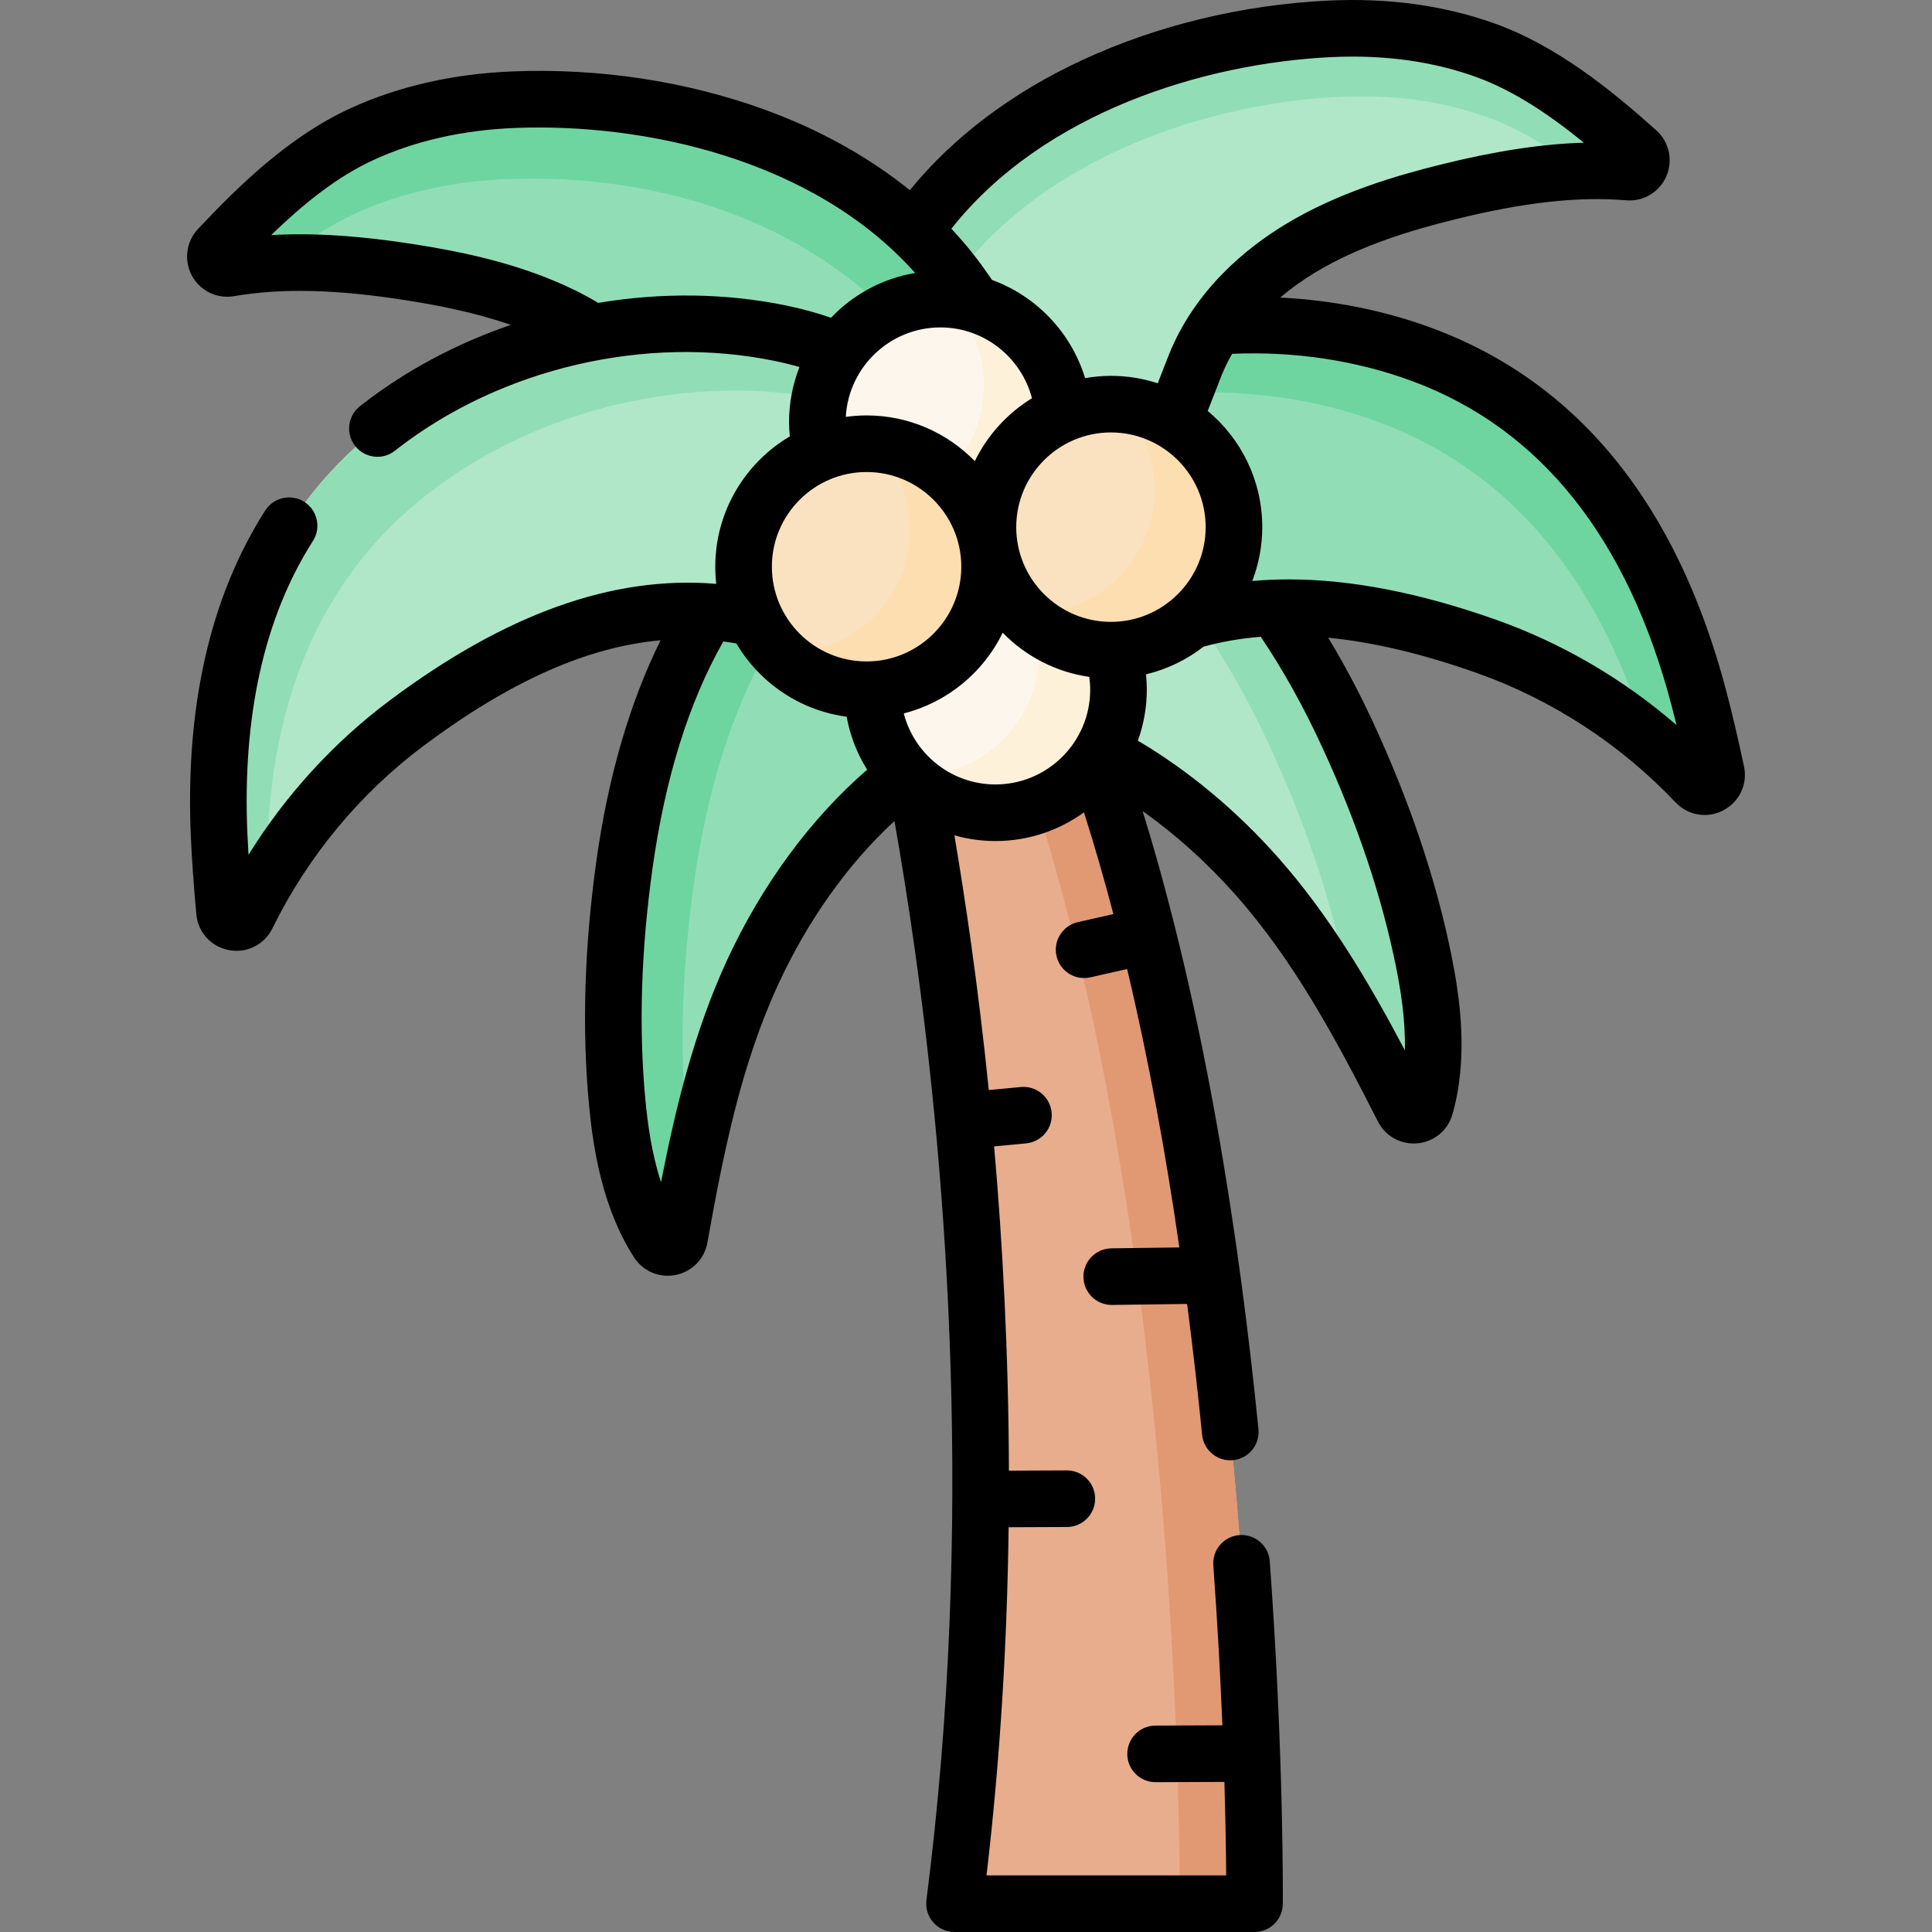 <svg id="Capa_1" enable-background="new 0 0 512.009 512.009" height="512" viewBox="0 0 512.009 512.009" width="512" xmlns="http://www.w3.org/2000/svg"><rect x="0" y="0" width="512.009" height="512.009" fill="#808080" stroke="none"/><g><g><path d="m223.869 126.276c-37.121 22.039-52.602 61.563-58.384 102.889-2.919 20.865-3.901 42.058-1.911 63.032 1.221 12.878 3.843 26.235 10.762 36.955 1.551 2.404 5.25 1.655 5.754-1.161 4.291-24.008 9.136-48.095 19.32-70.207 11.134-24.176 29.437-47.821 52.992-60.499z" fill="#91deb6"/></g><g><path d="m229.57 140.465c-28.1 22.9-40.65 57.78-45.72 94.06-2.92 20.86-3.9 42.05-1.91 63.03.38 4.01.89 8.06 1.63 12.06-1.25 6.11-2.38 12.24-3.48 18.38-.5 2.81-4.2 3.56-5.75 1.16-6.92-10.72-9.54-24.08-10.77-36.96-1.99-20.97-1-42.16 1.92-63.03 5.78-41.33 21.26-80.85 58.38-102.89z" fill="#6ed5a1"/></g><path d="m180.638 325.085h.01z"/><g><path d="m271.64 113.37c41.907 10.368 68.152 43.73 85.633 81.621 8.826 19.13 15.891 39.135 20.05 59.788 2.553 12.682 3.904 26.226.379 38.489-.79 2.75-4.548 3.102-5.844.551-11.048-21.743-22.649-43.401-38.789-61.625-17.647-19.926-42.004-37.271-68.218-42.598z" fill="#b0e7c9"/></g><g><path d="m377.7 293.265c-.79 2.75-4.55 3.1-5.84.55-4.31-8.48-8.7-16.94-13.43-25.2-.44-3.65-1.06-7.28-1.78-10.84-4.16-20.65-11.23-40.65-20.05-59.78-14.55-31.55-35.18-59.95-65.86-74.57l.9-10.06c41.91 10.37 68.15 43.73 85.63 81.63 8.83 19.13 15.89 39.13 20.05 59.78 2.56 12.69 3.91 26.23.38 38.49z" fill="#91deb6"/></g><g><path d="m241.37 130.755c4.04-12.889 15.402-22.122 27.22-28.663 32.217-17.833 73.969-20.895 108.463-8.054 40.938 15.239 62.53 50.459 73.206 91.086 1.7 6.469 3.19 12.989 4.592 19.529.666 3.106-3.175 5.142-5.359 2.835-15.349-16.212-34.563-28.762-55.615-36.207-32.712-11.569-67.542-16.537-98.238 2.019z" fill="#91deb6"/></g><g><path d="m449.49 207.485c-4.1-4.33-8.48-8.41-13.1-12.19-11.33-37.37-32.7-69.17-71.05-83.44-34.49-12.84-76.24-9.78-108.46 8.05-5.47 3.03-10.84 6.63-15.44 10.91l-.07-.06c4.04-12.89 15.4-22.12 27.22-28.66 32.22-17.84 73.97-20.9 108.46-8.06 40.94 15.24 62.53 50.46 73.21 91.09 1.7 6.47 3.19 12.99 4.59 19.53.67 3.1-3.17 5.14-5.36 2.83z" fill="#6ed5a1"/></g><g><path d="m221.821 119.248c1.555-19.833 8.277-39.19 19.086-55.871 23.373-36.071 70.278-53.757 111.554-55.731 13.919-.666 27.989.931 41.145 5.654 14.897 5.348 28.237 15.999 40.326 26.818 2.246 2.01.673 5.747-2.33 5.495-15.94-1.334-32.175 1.365-47.789 5.236-13.659 3.386-27.242 7.731-39.278 15.021s-22.509 17.776-27.762 30.83l-5.777 14.792z" fill="#b0e7c9"/></g><g><path d="m431.6 45.615c-4.19-.35-8.4-.43-12.61-.27-7.79-5.96-16.09-11.15-24.97-14.34-12.42-4.46-25.7-5.97-38.84-5.34-38.96 1.86-83.24 18.56-105.31 52.61-7.86 12.13-13.42 25.76-16.23 39.94l-11.82 1.03c1.56-19.83 8.28-39.19 19.09-55.87 23.37-36.07 70.27-53.76 111.55-55.73 13.92-.67 27.99.93 41.15 5.65 14.89 5.35 28.23 16 40.32 26.82 2.25 2.01.68 5.75-2.33 5.5z" fill="#91deb6"/></g><g><path d="m276.11 126.276c-3.268-19.623-11.642-38.325-23.856-54.007-26.41-33.91-74.671-47.465-115.964-45.856-13.925.542-27.803 3.353-40.5 9.198-14.377 6.619-26.745 18.386-37.85 30.211-2.063 2.197-.173 5.783 2.797 5.273 15.765-2.71 32.172-1.428 48.062 1.075 13.901 2.19 27.81 5.341 40.432 11.561 12.623 6.22 23.964 15.759 30.329 28.309l7.037 14.235h89.513z" fill="#91deb6"/></g><g><path d="m276.11 126.275-17.217.569c-4.33-11.84-6.472-23.569-14.212-33.519-26.41-33.91-68.881-47.47-110.181-45.86-13.92.55-27.8 3.36-40.5 9.2-7.13 3.29-13.78 7.85-20.02 13.05-4.45.18-8.87.62-13.24 1.38-2.97.51-4.86-3.08-2.8-5.27 11.11-11.83 23.47-23.59 37.85-30.21 12.7-5.85 26.58-8.66 40.5-9.2 41.29-1.61 89.55 11.94 115.96 45.85 12.22 15.69 20.59 34.39 23.86 54.01z" fill="#6ed5a1"/></g><g><path d="m241.37 107.594c-7.688-11.106-21.281-16.544-34.509-19.277-36.062-7.451-76.836 2.036-105.955 24.549-34.558 26.719-44.706 66.765-42.823 108.729.3 6.682.815 13.35 1.42 20.011.287 3.163 4.56 3.965 5.96 1.114 9.836-20.041 24.451-37.736 42.339-51.102 27.795-20.769 59.573-35.866 94.398-27.273z" fill="#b0e7c9"/></g><g><path d="m241.37 107.595-3.1 4.49c-5.8-2.86-12.19-4.77-18.5-6.08-36.06-7.45-76.83 2.04-105.95 24.55-32.79 25.35-43.61 62.7-43.02 102.3-1.91 3.21-3.69 6.5-5.34 9.86-1.4 2.86-5.67 2.05-5.96-1.11-.6-6.66-1.12-13.33-1.42-20.01-1.88-41.96 8.27-82.01 42.83-108.73 29.11-22.51 69.89-32 105.95-24.55 13.23 2.74 26.82 8.17 34.51 19.28z" fill="#91deb6"/></g><g><path d="m228.143 142.379s49.709 168.346 24.816 362.13h79.503s2.801-267.613-79.503-378.233z" fill="#e8ad8c"/></g><g><path d="m332.46 504.505h-19.86s2.66-253.99-73.31-369.37l13.67-8.86c82.3 110.62 79.5 378.23 79.5 378.23z" fill="#e19974"/></g><g><circle cx="263.817" cy="182.792" fill="#fdf6ec" r="32.6"/></g><g><path d="m296.417 182.792c0 18-14.6 32.6-32.6 32.6-9.18 0-17.46-3.79-23.38-9.89.77.06 1.54.09 2.32.09 18.01 0 32.6-14.59 32.6-32.6 0-8.83-3.51-16.84-9.22-22.71 16.92 1.18 30.28 15.28 30.28 32.51z" fill="#fef1da"/></g><g><circle cx="249.211" cy="111.872" fill="#fdf6ec" r="32.6"/></g><g><path d="m281.811 111.872c0 18-14.6 32.6-32.6 32.6-9.18 0-17.46-3.79-23.38-9.89.77.06 1.54.09 2.32.09 18.01 0 32.6-14.59 32.6-32.6 0-8.83-3.51-16.84-9.22-22.71 16.92 1.18 30.28 15.28 30.28 32.51z" fill="#fef1da"/></g><g><circle cx="229.658" cy="150.192" fill="#fae2c0" r="32.6"/></g><g><path d="m262.259 150.192c0 18-14.6 32.6-32.6 32.6-9.18 0-17.46-3.79-23.38-9.89.77.06 1.54.09 2.32.09 18.01 0 32.6-14.59 32.6-32.6 0-8.83-3.51-16.84-9.22-22.71 16.919 1.18 30.28 15.28 30.28 32.51z" fill="#fddeb0"/></g><g><circle cx="294.417" cy="139.705" fill="#fae2c0" r="32.6"/></g><g><path d="m327.02 139.705c0 18-14.6 32.6-32.6 32.6-9.18 0-17.46-3.79-23.38-9.89.77.06 1.54.09 2.32.09 18.01 0 32.6-14.59 32.6-32.6 0-8.83-3.51-16.84-9.22-22.71 16.92 1.18 30.28 15.28 30.28 32.51z" fill="#fddeb0"/></g><path d="m462.184 203.079c-1.659-7.735-3.144-14.046-4.672-19.862-12.993-49.449-39.183-81.818-77.843-96.208-12.816-4.771-26.528-7.464-40.402-8.148 2.797-2.367 5.854-4.577 9.154-6.576 12.223-7.404 26.3-11.455 37.197-14.157 18.181-4.507 32.594-6.109 45.359-5.041 4.553.38 8.828-2.187 10.638-6.387 1.817-4.219.739-9.11-2.682-12.171-11.924-10.672-26.333-22.378-42.793-28.288-13.362-4.798-28.181-6.847-44.037-6.086-22.803 1.09-45.379 6.542-65.286 15.766-18.691 8.66-34.286 20.47-45.699 34.487-10.952-8.858-24.027-16.126-38.714-21.439-20.631-7.464-43.599-10.941-66.405-10.049-15.863.617-30.446 3.941-43.345 9.879-15.886 7.313-29.227 20.224-40.181 31.889-3.143 3.346-3.793 8.313-1.617 12.359 2.167 4.029 6.651 6.216 11.151 5.44 12.625-2.169 27.123-1.823 45.625 1.092 8.123 1.279 18.008 3.139 27.755 6.522-14.128 4.835-27.448 11.847-39.07 20.833-.316.245-.631.491-.944.738-3.251 2.565-3.808 7.282-1.242 10.533 2.566 3.252 7.283 3.808 10.533 1.242.275-.217.551-.433.829-.647 27.556-21.305 65.816-30.168 99.85-23.138 2.29.473 4.465 1.011 6.532 1.609-1.777 4.528-2.764 9.45-2.764 14.601 0 1.279.083 2.537.202 3.785-11.812 6.985-19.755 19.847-19.755 34.535 0 1.536.091 3.051.261 4.542-27.284-2.297-55.731 7.879-86.507 30.876-14.868 11.109-27.628 25.087-37.456 40.937-.111-1.821-.204-3.575-.281-5.288-1.41-31.426 4.43-57.634 17.359-77.896 2.228-3.492 1.204-8.128-2.289-10.357-3.491-2.227-8.128-1.204-10.357 2.289-14.622 22.916-21.25 52.065-19.699 86.637.27 6.006.729 12.474 1.443 20.353.437 4.81 3.923 8.632 8.675 9.511.669.124 1.335.184 1.993.184 4.005 0 7.668-2.236 9.494-5.954 9.349-19.048 23.214-35.784 40.095-48.399 22.766-17.011 43.229-26.183 62.771-27.94-8.179 16.568-13.873 36.063-17.004 58.44-3.201 22.878-3.857 44.673-1.95 64.779 1.042 10.988 3.413 27.122 11.927 40.313 1.995 3.09 5.346 4.877 8.914 4.877.704 0 1.417-.07 2.13-.213 4.324-.868 7.619-4.233 8.395-8.573 4.261-23.836 8.9-47.004 18.749-68.389 7.89-17.131 18.633-32.105 30.826-43.339 1.847 10.509 3.685 21.946 5.411 34.236 8.436 60.044 15.814 152.459 3.061 251.735-.274 2.138.384 4.291 1.808 5.91 1.424 1.618 3.475 2.546 5.631 2.546h79.502c4.111 0 7.457-3.31 7.5-7.421.004-.378.352-38.407-3.451-90.827-.3-4.131-3.891-7.226-8.023-6.938-4.131.3-7.238 3.892-6.938 8.023 1.135 15.647 1.896 29.985 2.406 42.389l-17.737.075c-4.142.018-7.486 3.39-7.468 7.532.018 4.131 3.372 7.468 7.5 7.468h.032l18.204-.077c.318 10.742.432 19.223.47 24.775h-63.516c3.747-31.813 5.489-62.833 5.861-92.263l15.459-.065c4.142-.018 7.486-3.39 7.468-7.532-.018-4.131-3.372-7.468-7.5-7.468-.01 0-.021 0-.032 0l-15.319.065c-.09-30.991-1.649-59.966-3.919-85.929l8.484-.805c4.124-.391 7.149-4.051 6.758-8.175s-4.043-7.154-8.175-6.758l-8.479.805c-1.442-14.163-3.065-27.289-4.731-39.152-1.41-10.04-2.888-19.498-4.381-28.354 3.464.979 7.112 1.514 10.885 1.514 8.75 0 16.849-2.826 23.449-7.601 2.808 8.806 5.4 17.823 7.801 26.963l-9.413 2.128c-4.04.914-6.575 4.929-5.662 8.969.788 3.483 3.881 5.848 7.309 5.848.547 0 1.104-.06 1.661-.186l9.747-2.203c5.832 24.536 10.347 49.645 13.84 73.781l-18.022.244c-4.142.056-7.454 3.459-7.398 7.601.056 4.107 3.402 7.398 7.498 7.398h.104l19.875-.269c1.556 11.958 2.869 23.586 3.974 34.682.411 4.122 4.085 7.132 8.206 6.72 4.122-.41 7.13-4.084 6.72-8.206-4.954-49.749-14.046-110.028-30.698-163.824 8.722 6.187 17.073 13.677 24.648 22.23 15.609 17.625 26.748 38.462 37.717 60.05 1.839 3.619 5.484 5.83 9.478 5.83.343 0 .689-.017 1.036-.05 4.387-.418 8.007-3.424 9.224-7.657 4.338-15.091 1.944-31.221-.234-42.041-3.987-19.799-10.915-40.474-20.592-61.45-3.772-8.176-7.806-15.784-12.087-22.848 11.979 1.172 25.023 4.272 39.381 9.35 19.868 7.027 38.081 18.885 52.668 34.293 2.078 2.194 4.854 3.344 7.688 3.344 1.69 0 3.4-.409 4.995-1.249 4.273-2.251 6.466-6.937 5.453-11.659zm-109.364-187.942c1.907-.091 3.795-.137 5.663-.137 11.729 0 22.669 1.796 32.589 5.358 10.264 3.686 19.965 10.348 28.68 17.459-11.159.322-23.448 2.208-37.743 5.751-11.928 2.957-27.408 7.436-41.359 15.886-10.239 6.202-23.899 17.212-30.862 34.517l-2.969 7.604c-3.908-1.274-8.073-1.972-12.4-1.972-2.339 0-4.624.224-6.854.61-3.671-12.06-12.881-21.724-24.653-26.022-1.515-2.218-3.083-4.404-4.74-6.532-1.886-2.422-3.913-4.763-6.047-7.037 24.489-30.995 67.276-43.887 100.695-45.485zm-103.609 71.635c11.65 0 21.46 7.982 24.275 18.763-6.498 3.996-11.786 9.778-15.144 16.674-7.287-7.468-17.45-12.117-28.684-12.117-1.869 0-3.706.139-5.507.388.726-13.196 11.688-23.708 25.06-23.708zm-40.833-5.8c-16.183-3.344-33.216-3.474-49.827-.708-2.082-1.23-4.106-2.325-6.004-3.26-14.634-7.211-30.443-10.331-42.581-12.242-14.549-2.292-26.952-3.107-38.1-2.459 8.065-7.839 17.153-15.318 27.06-19.879 11.101-5.11 23.77-7.976 37.656-8.516 34.126-1.327 79.014 8.223 105.941 38.431-8.7 1.47-16.457 5.747-22.302 11.87-3.674-1.273-7.609-2.362-11.843-3.237zm-15.781 173.675c-8.624 18.726-13.571 38.929-17.413 58.67-2.521-7.703-3.561-15.682-4.144-21.828-1.796-18.943-1.167-39.562 1.873-61.285 3.357-23.995 9.577-43.976 18.769-60.205 1.154.149 2.306.316 3.457.518 6.132 10.37 16.779 17.766 29.233 19.415.917 5.079 2.797 9.825 5.437 14.05-14.873 12.874-27.907 30.462-37.212 50.665zm37.062-79.355c-13.84 0-25.1-11.26-25.1-25.1s11.26-25.1 25.1-25.1 25.1 11.26 25.1 25.1-11.26 25.1-25.1 25.1zm34.158 32.6c-11.675 0-21.514-8.013-24.307-18.828 11.546-2.928 21.11-10.875 26.223-21.376 6.022 6.172 14.009 10.413 22.942 11.7.153 1.114.241 2.249.241 3.404.001 13.84-11.258 25.1-25.099 25.1zm5.5-68.188c0-13.84 11.26-25.1 25.1-25.1s25.1 11.26 25.1 25.1-11.26 25.101-25.1 25.101-25.1-11.26-25.1-25.101zm100.653 116.556c1.219 6.052 2.53 13.992 2.343 22.094-9.385-17.788-19.961-35.699-33.629-51.132-11.121-12.557-23.844-23.073-37.129-30.932 1.518-4.221 2.363-8.76 2.363-13.497 0-1.379-.074-2.741-.212-4.084 5.641-1.343 10.816-3.889 15.257-7.338 4.843-1.327 9.887-2.198 15.153-2.615 5.853 8.659 11.298 18.435 16.347 29.379 9.187 19.914 15.751 39.47 19.507 58.125zm26.407-92.052c-20.088-7.104-38.318-10.658-54.902-10.658-3.267 0-6.465.148-9.605.426 1.699-4.438 2.647-9.244 2.647-14.273 0-12.367-5.63-23.441-14.458-30.802l3.672-9.402c.782-1.943 1.722-3.858 2.808-5.734 16.353-.703 32.82 1.689 47.897 7.3 33.818 12.588 56.888 41.51 68.568 85.963.436 1.658.868 3.361 1.303 5.133-14.093-12.211-30.432-21.764-47.93-27.953z"/></g></svg>